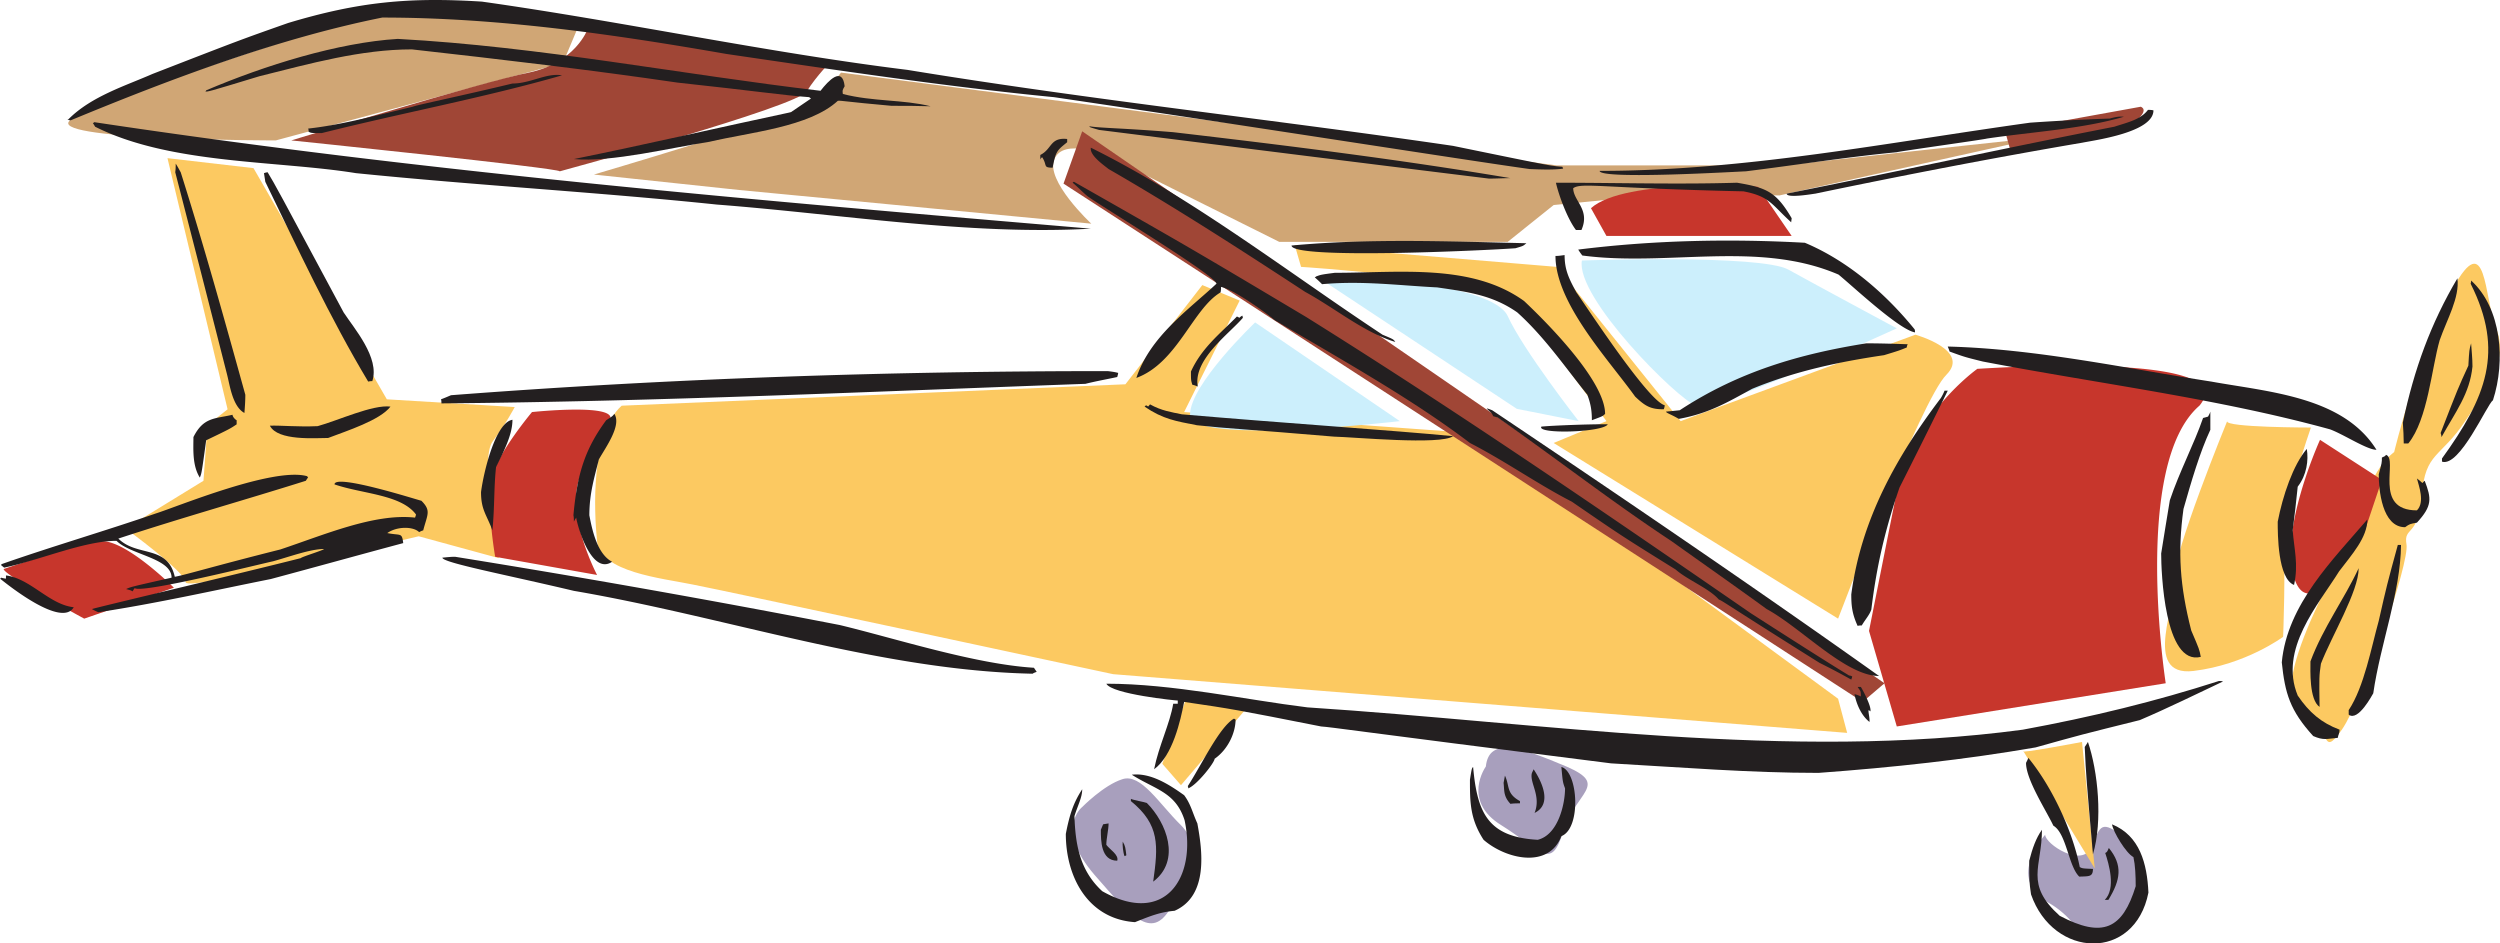 <svg xmlns="http://www.w3.org/2000/svg" width="216.273" height="81.619"><path fill="#fcc961" d="m14.488 13.682 5.2 21.726-1.735 1.38-.351 4.804-6.735 4.133s5.195 3.777 5.195 4.644c0 .868 20.16-3.976 20.16-3.976l6.926 1.89s-1.73-8.582-.511-10.117c1.183-1.574 1.89-2.953 1.89-2.953l-11.062-.668-11.535-20-7.442-.863m39.293 21.414 43.578-1.852 6.653-8.582 3.23 1.34-4.805 9.645 25.317 1.847 31.258 22.953.785 2.954-63.5-5.079s-33.7-7.246-36.375-7.757c-2.68-.551-7.992-1.063-8.27-3.739-.273-2.675-.55-9.332 2.13-11.73m80.624 3.226 24.606 15.196s7.203-18.973 9.37-21.098c2.126-2.129-2.679-3.465-2.679-3.465l-20.312 7.477-10.711-13.344-22.676-1.89.55 1.89s16.774 1.063 18.665 3.192c1.847 2.125 7.754 10.152 7.754 10.152l-4.567 1.89m58.266-1.89s-4.805 11.734-4.527 13.582c.273 1.89-2.954 8.582 1.613 8.031 4.527-.55 7.754-2.953 7.754-2.953s.238-6.14 0-8.266c-.274-2.164 2.402-9.84 2.402-9.84s-7.48 0-7.242-.554m11.769 8.504s-8.543 14.172-5.59 16.062c2.915 1.848 1.852 4.801 3.743 2.125 1.847-2.676 5.863-14.445 5.59-16.02-.278-1.616 1.062-.554 1.336-4.292.277-3.7 1.617-3.188 3.742-6.38 2.125-3.187 3.738-5.35 2.675-8.026-1.062-2.68-.789-8.82-3.738-3.465-2.953 5.351-5.082 14.172-5.082 14.172s-2.398 1.613-2.676 5.824"/><path fill="#c7362c" d="M171.059 31.908s-5.63 3.973-6.97 10.63a8406.982 8406.982 0 0 0-2.402 12.042l2.403 8.266 23.265-3.738s-2.953-18.934 2.915-24.012c4.015-4.805-18.977-3.188-19.211-3.188M46.023 35.647s-2.914 3.465-3.464 5.59c-.551 2.125.277 6.93.277 6.93l8.816 1.573s-2.953-5.59-1.336-8.78c1.614-3.188 1.336-2.911 2.399-4.528 1.066-1.613-6.692-.785-6.692-.785M.316 49.229s6.141-2.125 8.309-2.403c2.125-.277 6.418 4.016 6.418 4.016l-7.758 2.676S.316 49.74.316 49.228m200.387-11.179s-3.742 8.227-2.129 12.242c1.617 4.016 6.145-4.804 6.145-4.804l1.336-3.977-5.352-3.461"/><path fill="#d0a675" d="M51.379 15.1s16.297-4.805 18.187-5.867c1.852-1.102 3.188-2.953 3.188-2.953l61.926 8.03h19.527l22.441-2.44-22.714 5.038-9.094-.195-10.434 1.024-3.976 3.187h-19.762l-14.922-7.441s-3.742-1.614-4.527.277c-.828 1.852 3.187 5.59 3.187 5.59l-30.469-2.914L51.38 15.1m-27.52-2.953L48.7 5.45l1.34-3.187L33.741.65S7.008 8.955 5.945 10.533c-1.062 1.614 17.914 1.614 17.914 1.614"/><path fill="#a04636" d="M48.426 14.822s20.59-5.59 21.375-6.93c.828-1.335 2.168-2.675 2.168-2.675l-21.14-2.676s-1.067 2.91-5.083 3.739c-3.973.789-20.547 5.867-20.547 5.867s23.227 2.398 23.227 2.675m125.034-3.464.513 1.851s9.367-1.574 10.707-2.676c1.336-1.066.511-1.3.511-1.3l-11.73 2.125m-81.457 4.527 69.133 44.836 1.89-1.613-69.406-47.75-1.617 4.527"/><path fill="#cceffc" d="M136.848 22.537s15.468-.55 17.87.79c2.403 1.335 9.372 5.078 9.372 5.078s-15.785 7.242-17.363 6.69c-1.614-.55-10.43-9.37-9.88-12.558m-20.55 1.34s12.793.55 14.133 3.465c1.34 2.95 6.14 9.09 6.14 9.09l-5.351-1.063-16.535-10.941 1.613-.55m-7.715 4.015 12.516 8.539s-18.149 2.129-18.149-.55c0-2.638 5.633-7.99 5.633-7.99"/><path fill="#c7362c" d="m137.633 18.01 1.34 2.402h16.023l-2.914-4.25s-11.496-.789-14.45 1.848"/><path fill="#a89fbd" d="M93.621 69.815s-2.402 1.851 1.063 5.867c3.464 4.015 5.078 5.629 6.691 2.676 1.574-2.953 2.637-5.078.79-6.97-1.892-1.847-3.466-4.526-5.08-3.976-1.616.516-3.464 2.403-3.464 2.403m34.919-3.505s-2.126 2.954 1.339 5.079c3.465 2.164 4.289 4.016 5.351.55 1.067-3.46 4.02-4.011.278-5.628-3.738-1.574-6.692-2.676-6.969 0m48.387 5.906s-3.465 3.738.273 5.867c3.738 2.125 2.914 5.625 5.867 1.887 2.95-3.738 2.95-5.906.786-7.48-2.125-1.614-2.125-1.102-2.915.789-.824 1.851-4.011-.278-4.011-1.063"/><path fill="#fcc961" d="m102.715 60.17-2.164 5.906 1.613 1.852 6.14-7.207-5.59-.55m72.321 4.804 6.18 10.156-1.102-10.945s-5.59 1.062-5.078.789"/><path fill="#231f20" d="M.082 49.975c.195.039.313.078.434.078v-.273c2.125.273 3.738 2.519 5.863 2.753C5.355 54.307.829 50.725 0 50.053c.043 0 .082-.04.082-.078m.078-1.18c4.133-1.457 9.094-2.914 13.305-4.371 1.773-.55 10.2-4.055 13.11-3.227 0 0 .038.079.081.118-.082.078-.12.156-.199.277-5.234 1.652-10.707 3.188-16.219 5 1.614 1.613 4.25.512 4.883 3.305.902-.157 3.344-.907 9.133-2.364 3.777-1.257 8.148-3.148 11.652-2.753.04-.118.078-.2.078-.278-1.3-1.73-4.644-1.77-7.046-2.597 0-.946 7.046 1.3 7.519 1.417.867.868.512 1.18.156 2.56a1.347 1.347 0 0 0-.351.155c-.512-.511-1.93-.511-2.758.078 1.18.239 1.262-.078 1.379.868-3.82 1.023-7.637 2.086-11.457 3.109-4.922.984-9.762 2.086-14.922 2.875-.156-.078-.352-.156-.55-.277.276-.118 12.64-3.028 18.07-4.407.081-.117 1.93-.668 2.007-.789-1.18 0-2.992.672-4.41 1.063-.98.2-11.297 2.797-11.965 2.324-.082.078-.117.195-.199.277-.117-.082-.117-.082-.55-.199.433-.195.433-.195 3.937-.984 0-1.692-3.543-1.969-4.762-3.188-2.797 0-6.578 1.653-9.727 2.32-.078-.077-.195-.156-.273-.234l.078-.078m5.785-38.5c1.97-1.969 4.922-2.875 7.246-3.898 7.598-2.95 7.598-2.95 11.73-4.407C31.064.14 35.435-.256 41.692.14c12.246 1.73 24.684 4.41 36.813 5.906 15.824 2.598 31.652 4.29 47.203 6.574 8.422 1.73 8.422 1.73 9.445 1.809.04.039.04.117.078.16-.863.117-1.886.078-2.91.035-5.355-.746-23.86-3.66-41.14-6.218-9.332-.907-18.938-2.36-28.344-3.739-9.688-1.691-19.727-3.148-29.766-3.148-9.015 1.808-18.304 5.312-26.965 8.894-.078 0-.16-.039-.277-.039.078-.039.078-.039.117-.078m2.206.273c28.739 4.332 57.477 6.773 86.215 9.214-10.512.59-21.613-1.261-32.36-2.086-10.198-1.066-20.745-1.656-31.218-2.718-6.812-1.102-16.062-.746-22.559-4.016a3.597 3.597 0 0 0-.195-.312c.078-.04.078-.04.117-.082m7.048 3.586c.155.234.273.468.433.746 2.008 6.34 3.777 12.714 5.59 19.25 0 .55-.04 1.062-.078 1.574-1.028-.551-1.262-2.403-1.497-3.305A5355.113 5355.113 0 0 0 15.16 14.9c.04-.277.04-.511.04-.745m1.534 23.655c.868-1.73 1.852-1.573 3.383-1.929 0 .16.2.395.356.473v.355c-.59.395-.59.395-2.637 1.38-.395 2.87-.395 2.87-.55 3.226-.669-1.063-.552-2.52-.552-3.504"/><path fill="#231f20" d="M17.836 7.815c5.078-2.164 11.418-4.133 16.574-4.45 12.363.672 24.488 3.07 36.574 4.489.668-.864 1.887-2.164 2.086-.395-.199.356-.199.356-.156.672 2.598.668 5.234.473 7.598 1.063-1.102-.04-2.246-.04-3.387-.04-4.016-.355-4.371-.472-4.645-.433-2.48 2.281-7.597 2.715-11.101 3.543-3.152.473-8.543 1.808-11.734 1.496 6.417-1.3 12.675-2.758 18.78-4.055.59-.394 1.141-.789 1.731-1.18-.039-.042-.117-.081-.156-.12-2.207-.157-4.805-.551-11.379-1.258-7.52-1.102-15.273-2.008-22.992-2.875-4.406 0-8.777 1.222-13.188 2.324-4.527 1.375-4.527 1.375-4.683 1.297.039 0 .078-.04.078-.078m5 7.164c.117-.04.234-.078.316-.078.707 1.18.707 1.18 6.575 12.125.902 1.379 3.148 3.937 2.48 5.945-.121 0-.238 0-.355.039-3.309-5.512-6.141-11.613-8.899-17.281-.039-.278-.078-.512-.117-.75m.512 21.847c.906-.039 2.402.118 4.132.04 1.735-.473 4.766-1.887 6.301-1.692-.906 1.18-3.742 2.086-5.394 2.715-1.063 0-4.371.277-5.04-1.063"/><path fill="#231f20" d="M26.656 11.123c2.95-.316 6.375-1.261 9.055-1.89.352-.157 4.055-.907 8.621-2.008 1.574 0 2.953-.945 4.29-.707-6.692 1.926-13.74 3.226-20.786 4.996-.906 0-.906 0-1.14-.117 0-.117 0-.196-.04-.274m11.492 23.422c.317-.117.594-.238.868-.355 18.937-1.457 38.03-2.086 56.808-2.086.317.039.63.078.906.156 0 .082-.039.2-.078.355-.906.196-1.812.356-2.757.59-18.383.668-37.043 1.535-55.708 1.692 0-.117 0-.274-.039-.352m.122 13.699c.39-.039.746-.078 1.101-.078a1058.961 1058.961 0 0 1 33.266 5.903c4.765 1.144 11.691 3.386 16.808 3.699.082.12.16.238.239.355-.118.04-.239.078-.356.16-13.187-.277-26.531-4.921-39.683-7.168-5.946-1.414-11.375-2.437-11.375-2.87m3.343-5.673c.2-1.613 1.223-6.02 2.719-6.257 0 1.3-.75 2.718-1.418 4.093-.195 1.735-.117 3.465-.316 5.473-.512-1.379-.985-1.77-.985-3.309m7.992 2.008c.317-3.46.946-5.668 2.836-8.226.551-.352.551-.352.707-.551.633.984-.707 2.836-1.34 3.937-.39 1.575-.824 2.954-.824 4.84.235 1.223.668 3.348 1.97 4.016-1.735 1.184-2.954-2.871-3.11-3.816-.04.078-.121.195-.2.355 0-.2 0-.395-.039-.555m40.391-31.175c1.027-.512.828-1.536 2.324-1.38v.278c-.863.707-.984.746-1.257 2.203-.868 0-.434-.195-.907-.902-.078.039-.117.117-.16.195v-.394m2.207 58.734c.317-1.656.668-2.719 1.418-3.86 0 .711-.394 1.418-.672 2.325.082 2.398.434 4.683 2.403 6.492 5.433 3.074 8.191-1.18 7.125-6.14-.786-2.438-2.52-2.637-4.567-3.934 1.656-.2 3.309.906 4.528 1.77.59.788.71 1.495 1.144 2.44.43 2.32.984 6.258-1.969 7.56-1.261.116-2.047.433-3.426.984-4.093-.278-5.984-3.938-5.984-7.637m.707-56.41c10.238 5.824 10.238 5.824 20.078 11.691 13.11 8.188 25.79 16.887 38.465 25.625 7.953 5.117 8.426 5.317 8.504 5.395.117 0 .195.039.273.078 0 .078-.039.156-.078.277a61.296 61.296 0 0 0-2.754-1.457c-8.148-5.117-8.308-5.316-8.703-5.473-.863-.984-2.715-1.691-3.738-2.597-4.684-2.914-4.684-2.914-8.977-5.867-2.992-1.536-5.746-3.504-8.816-5.079-5.121-3.894-11.262-7.28-16.89-10.628-.985-.825-3.622-2.676-4.645-2.872 0 .157 0 .313-.04.473-2.402 1.414-3.741 6.102-7.284 7.399 1.18-3.582 4.527-5.903 6.93-8.149 0-.668-9.528-6.418-11.141-7.558-.434-.356-.828-.786-1.301-1.18.039-.04.078-.078.117-.078m1.34-4.805c.945.16 2.953.16 7.242.512 9.766 1.14 19.606 2.363 29.176 3.976-.594 0-1.223.04-1.852.04-11.222-1.38-22.441-2.794-33.738-4.212-.828-.238-.828-.238-.828-.316m.117 1.852c8.82 4.367 17.008 10.746 25.235 16.18.945.394.945.394 1.105.628-2.719-.828-5.2-2.914-7.797-4.332-5.472-3.582-11.258-7.32-17.008-10.629-.433-.351-1.652-1.18-1.535-1.847"/><path fill="#231f20" d="M95.234 71.783c.079-.156.118-.316.196-.472.16-.04.316-.04.472-.078 0 .55-.195 1.3-.195 1.851.277.39 1.102.863.945 1.375-1.418 0-1.418-1.73-1.418-2.676m.473-12.636c5.746 0 11.969 1.379 17.398 2.047 20.512 1.34 41.653 4.644 61.887 1.93 5.988-1.102 11.457-2.442 16.969-4.212.16 0 .238 0 .355.04-2.164 1.023-4.8 2.32-7.203 3.343-5.078 1.262-5.078 1.262-9.015 2.363-6.141 1.063-12.325 1.73-18.782 2.204-5.941 0-11.77-.473-17.949-.825-23.07-2.914-23.976-3.11-25.078-3.191-7.559-1.492-7.559-1.492-11.851-2.125-.313 1.613-.985 4.644-2.598 5.828.394-2.008 1.379-3.977 1.652-5.668h.395v-.277c-.157 0-5.707-.551-6.18-1.457m1.418 13.66c.234.394.234.55.313 1.18-.04.043-.079.043-.157.078-.117-.274-.195-.98-.156-1.258m.707-3.699c.238.117 1.18.273 1.379.355 1.691 1.692 2.992 4.957.55 6.809.434-3.11.59-4.922-1.929-6.97v-.194m1.301-34.051c.078.039.156.078.195.117.04-.078.117-.117.156-.195.985.55 1.813.668 2.758.863 8.66.75 18.188 1.379 23.465 1.89-1.066.79-8.582.079-10.316.04-7.364-.63-9.371-.707-11.848-.985-1.813-.355-2.914-.511-4.531-1.613.082-.039.082-.078.12-.117"/><path fill="#231f20" d="M102.754 68.006c1.18-1.812 2.715-5.078 3.976-5.828.079 0 .118.039.157.078 0 1.106-.63 2.559-1.813 3.387 0 .316-1.492 2.242-2.281 2.558 0-.078 0-.117-.04-.195m.274-35.863c.946-2.086 2.602-3.344 3.977-4.762.082.04.121.04.2.117.077-.078.194-.156.273-.195 0 .039.039.117.039.195-1.18 1.38-4.328 3.621-3.895 5.946a2.11 2.11 0 0 0-.473-.16c-.12-.395-.12-.395-.12-1.141m8.702-10.903c6.77-.632 13.7-.355 20.313-.199-.273.239-.273.239-.945.434-2.676.195-19.368.984-19.368-.235m2.125 2.676c.434-.16.434-.16 1.614-.316 5.629 0 11.851-.824 16.379 2.441 2.007 1.89 7.007 6.93 7.007 9.762-.199.2-.199.2-1.144.55 0-.902-.117-1.456-.39-2.202-1.93-2.403-3.743-5.04-6.063-7.125-2.13-1.496-4.254-1.774-6.93-2.164-3.23-.16-6.457-.594-9.96-.278a9.274 9.274 0 0 0-.63-.59c.078-.039.078-.039.117-.078m13.309 43.535c.156-.98.156-.98.274-1.101.355 3.937 1.257 6.062 5.59 6.3 1.773-.433 2.363-3.109 2.363-4.449-.2-.55-.2-.55-.317-1.851 1.457.394 1.735 5.316 0 5.984-1.101 2.875-4.84 1.969-6.73.317-1.18-1.813-1.18-3.27-1.18-5.2m1.453-32.121c.2.04.356.121.473.16 11.14 7.477 22.558 15.235 33.465 22.989-2.875 0-6.735-4.172-9.723-5.79-2.758-2.007-5.512-3.933-8.27-5.902-5.078-3.347-9.921-7.125-15-10.668-.117-.039-.273-.078-.39-.117-.16-.394-.356-.394-.555-.672"/><path fill="#231f20" d="M130.074 67.729c.04-.196.078-.434.117-.63.434.907.082 1.536 1.301 2.204v.195c-.273 0-.55 0-.824.043-.633-.672-.516-1.183-.594-1.812m2.442-.829c.039-.117.117-.234.156-.351.633.945 1.695 2.992.082 3.777.59-1.457-.434-2.597-.238-3.425m.828-29.996c1.258-.118 5.039-.235 5.746-.196-.434.707-6.18.867-5.746.196m1.219-14.762c.277 0 .511-.04.789-.078 0 1.261.355 2.007 1.023 3.23.55.746 6.18 9.406 7.637 9.762 0 .117-.04.234-.078.351-1.102 0-1.575-.234-2.48-1.101-2.286-3.188-6.891-8.07-6.891-12.164m.039-6.336c5.238 0 10.668.156 15.668 0 2.562.433 3.386.785 4.726 3.07 0 .078-.039.235-.039.356-1.695-1.536-1.852-2.246-4.137-2.68-12.32-.273-13.972-.785-14.722-.273 0 1.101 1.496 1.847.71 3.62h-.472c-.75-.984-1.496-3.03-1.734-4.093m1.929 5.785c6.574-.824 13.227-.945 19.606-.59 3.66 1.535 6.93 4.332 9.488 7.48.04.079.04.157.04.274-1.38-.234-5.356-3.973-6.614-5-6.93-2.988-14.762-.668-22.164-1.652a4.667 4.667 0 0 1-.356-.512m1.852-6.809c12.597 0 25.039-2.48 37.242-4.171a198.1 198.1 0 0 1 6.89-.356c.551-.156.864-.195 1.22-.156-3.583 1.062-7.876 1.297-11.852 1.887-.196.078-7.598 1.105-7.793 1.183-4.133.39-8.66 1.102-13.07 1.652-.356 0-12.637.747-12.637-.039m5.746 20.825c.433-.04.789-.078 1.183-.118 5.157-3.386 10.47-4.882 16.137-5.789 1.223 0 2.403.04 3.586.079-.039.082-.078.16-.078.277-.672.273-.672.273-1.969.668-3.742.55-7.597 1.34-11.418 2.914-2.164 1.18-3.738 2.125-6.34 2.598-.667-.395-1.101-.512-1.101-.63"/><path fill="#231f20" d="M154.563 16.752c9.488-1.89 19.054-3.976 28.343-5.789 1.223-.394 2.285-.629 2.914-1.457.157 0 .317 0 .473.043 0 1.887-4.961 2.559-6.14 2.793-7.637 1.3-15.356 2.793-23.11 4.41-.078 0-2.48.434-2.48 0m5.589 34.68c.868-6.574 3.977-12.008 7.754-17.004.121-.2.239-.434.317-.633h.277a836.569 836.569 0 0 1-4.176 8.387c-1.18 3.426-1.969 6.652-2.437 10.55-.16.47-.473.786-.828 1.376-.118 0-.239 0-.356.039-.473-1.024-.55-1.73-.55-2.715m.277 8.621c.195.039.39.117.55.195 0-.55-.039-.433-.277-.824h.277c.196.313.946 1.73.825 2.125-.04-.078-.118-.078-.157-.117-.039.195.118.668.079 1.023-.747-.59-1.141-1.613-1.297-2.402m8.07-30.074c7.637.195 15.39 1.886 22.793 3.031 5 .906 11.418 1.297 14.293 5.902-.828 0-2.836-1.336-4.02-1.77-9.722-2.675-19.957-3.937-30.035-5.866-1.574-.391-1.574-.391-2.875-.864-.039-.16-.117-.316-.156-.433m6.77 36.019c.078-.16.16-.316.199-.433 2.008 2.441 3.816 6.257 4.449 9.445.234.121.234.121 1.14.16 0 .707-.355.629-1.183.668-.941-.906-1.102-3.738-2.242-4.41-.63-1.336-2.363-3.977-2.363-5.43"/><path fill="#231f20" d="M175.547 74.46c.273-1.063.59-1.97 1.101-2.677 0 3.227-1.535 4.684 1.536 7.442 3.738 1.969 5.433 1.14 6.574-2.559 0-.906-.04-1.812-.196-2.52-.632-.316-1.773-2.206-1.851-2.835 2.402.984 3.031 3.386 3.148 5.906-1.18 5.98-8.226 5.707-10.156.156-.156-1.101-.156-1.101-.156-2.914"/><path fill="#231f20" d="M180.348 64.62c.12-.157.199-.317.277-.434.863 2.52 1.297 6.808.434 9.722-.59-6.73-.59-6.73-.711-9.289m1.773 9.172c.156-.078.156-.078.313-.433 1.222 1.496 1.023 2.757-.04 4.488h-.312c.984-.984.352-3.11.04-4.055m4.838-25.902c.24-1.574.513-3.11.75-4.606.83-2.48 2.087-4.843 2.876-7.125.156-.039.312-.078.43-.117.082-.16.16-.277.199-.433v1.574c-.906 1.93-1.653 4.488-2.324 6.848-.512 3.742-.313 6.652.671 10.511.708 1.653.708 1.653.825 2.285-3.149.786-3.426-7.402-3.426-8.937m10.082-2.754c.43-2.246 1.336-4.922 2.516-6.3.16.984 0 2.245-.786 3.269-.117 1.218-.273 2.476-.433 3.777.117 1.613.512 2.914.117 4.723-1.414-.551-1.414-4.407-1.414-5.469m.352 12.164c.472-5.039 4.449-8.898 7.402-12.363 0 1.574-1.34 3.031-2.442 4.488-1.812 2.914-5.234 6.73-3.582 10.746.985 1.457 2.047 2.363 3.622 2.953 0 .317-.118.434-.157.707-.945.082-1.222.239-2.125-.156-2.008-2.203-2.441-3.7-2.718-6.375"/><path fill="#231f20" d="M199.875 57.217c1.102-2.95 2.953-5.43 4.172-8.066 0 2.007-2.32 5.824-3.266 8.265-.156 1.102-.156 1.102-.117 3.739-.906-.63-.789-3.149-.789-3.938m3.309 4.215c1.336-2.008 1.968-5.473 2.597-7.715.707-3.113.707-3.113 1.653-6.578h.277c-.04 4.098-1.773 8.504-2.402 12.836-.079.117-1.301 2.48-2.125 1.847v-.39m2.597-20.391c.274-1.023.274-1.023.274-1.457.277-.12.277-.12.355-.238 1.102.355-1.18 4.805 2.676 4.805.71-.711.16-2.125 0-2.758.16.117.316.238.473.394.082-.078.12-.156.199-.195.59 1.535.668 2.164-.672 3.621-.629.117-.629.117-1.024.395-2.007 0-2.28-3.27-2.28-4.567m2.085-4.488c.985-4.645 2.403-8.543 4.723-12.48.2 1.69-.903 3.542-1.535 5.355-.707 2.437-1.024 6.848-2.715 8.934h-.395c0-.59-.039-1.18-.078-1.81m3.27.903c1.496-3.855 1.496-3.855 2.398-5.824.078-1.379.078-1.379.238-1.93.04.63.118 1.301.118 2.008-.239 2.363-1.457 3.899-2.676 6.102 0-.117-.04-.235-.078-.356"/><path fill="#231f20" d="M211.254 39.662c3.816-5.277 5.433-9.25 2.48-15.117.04-.117.04-.195.04-.277 2.636 2.402 2.992 6.969 1.89 10.355-.516.356-2.875 5.824-4.41 5.313v-.274"/></svg>
